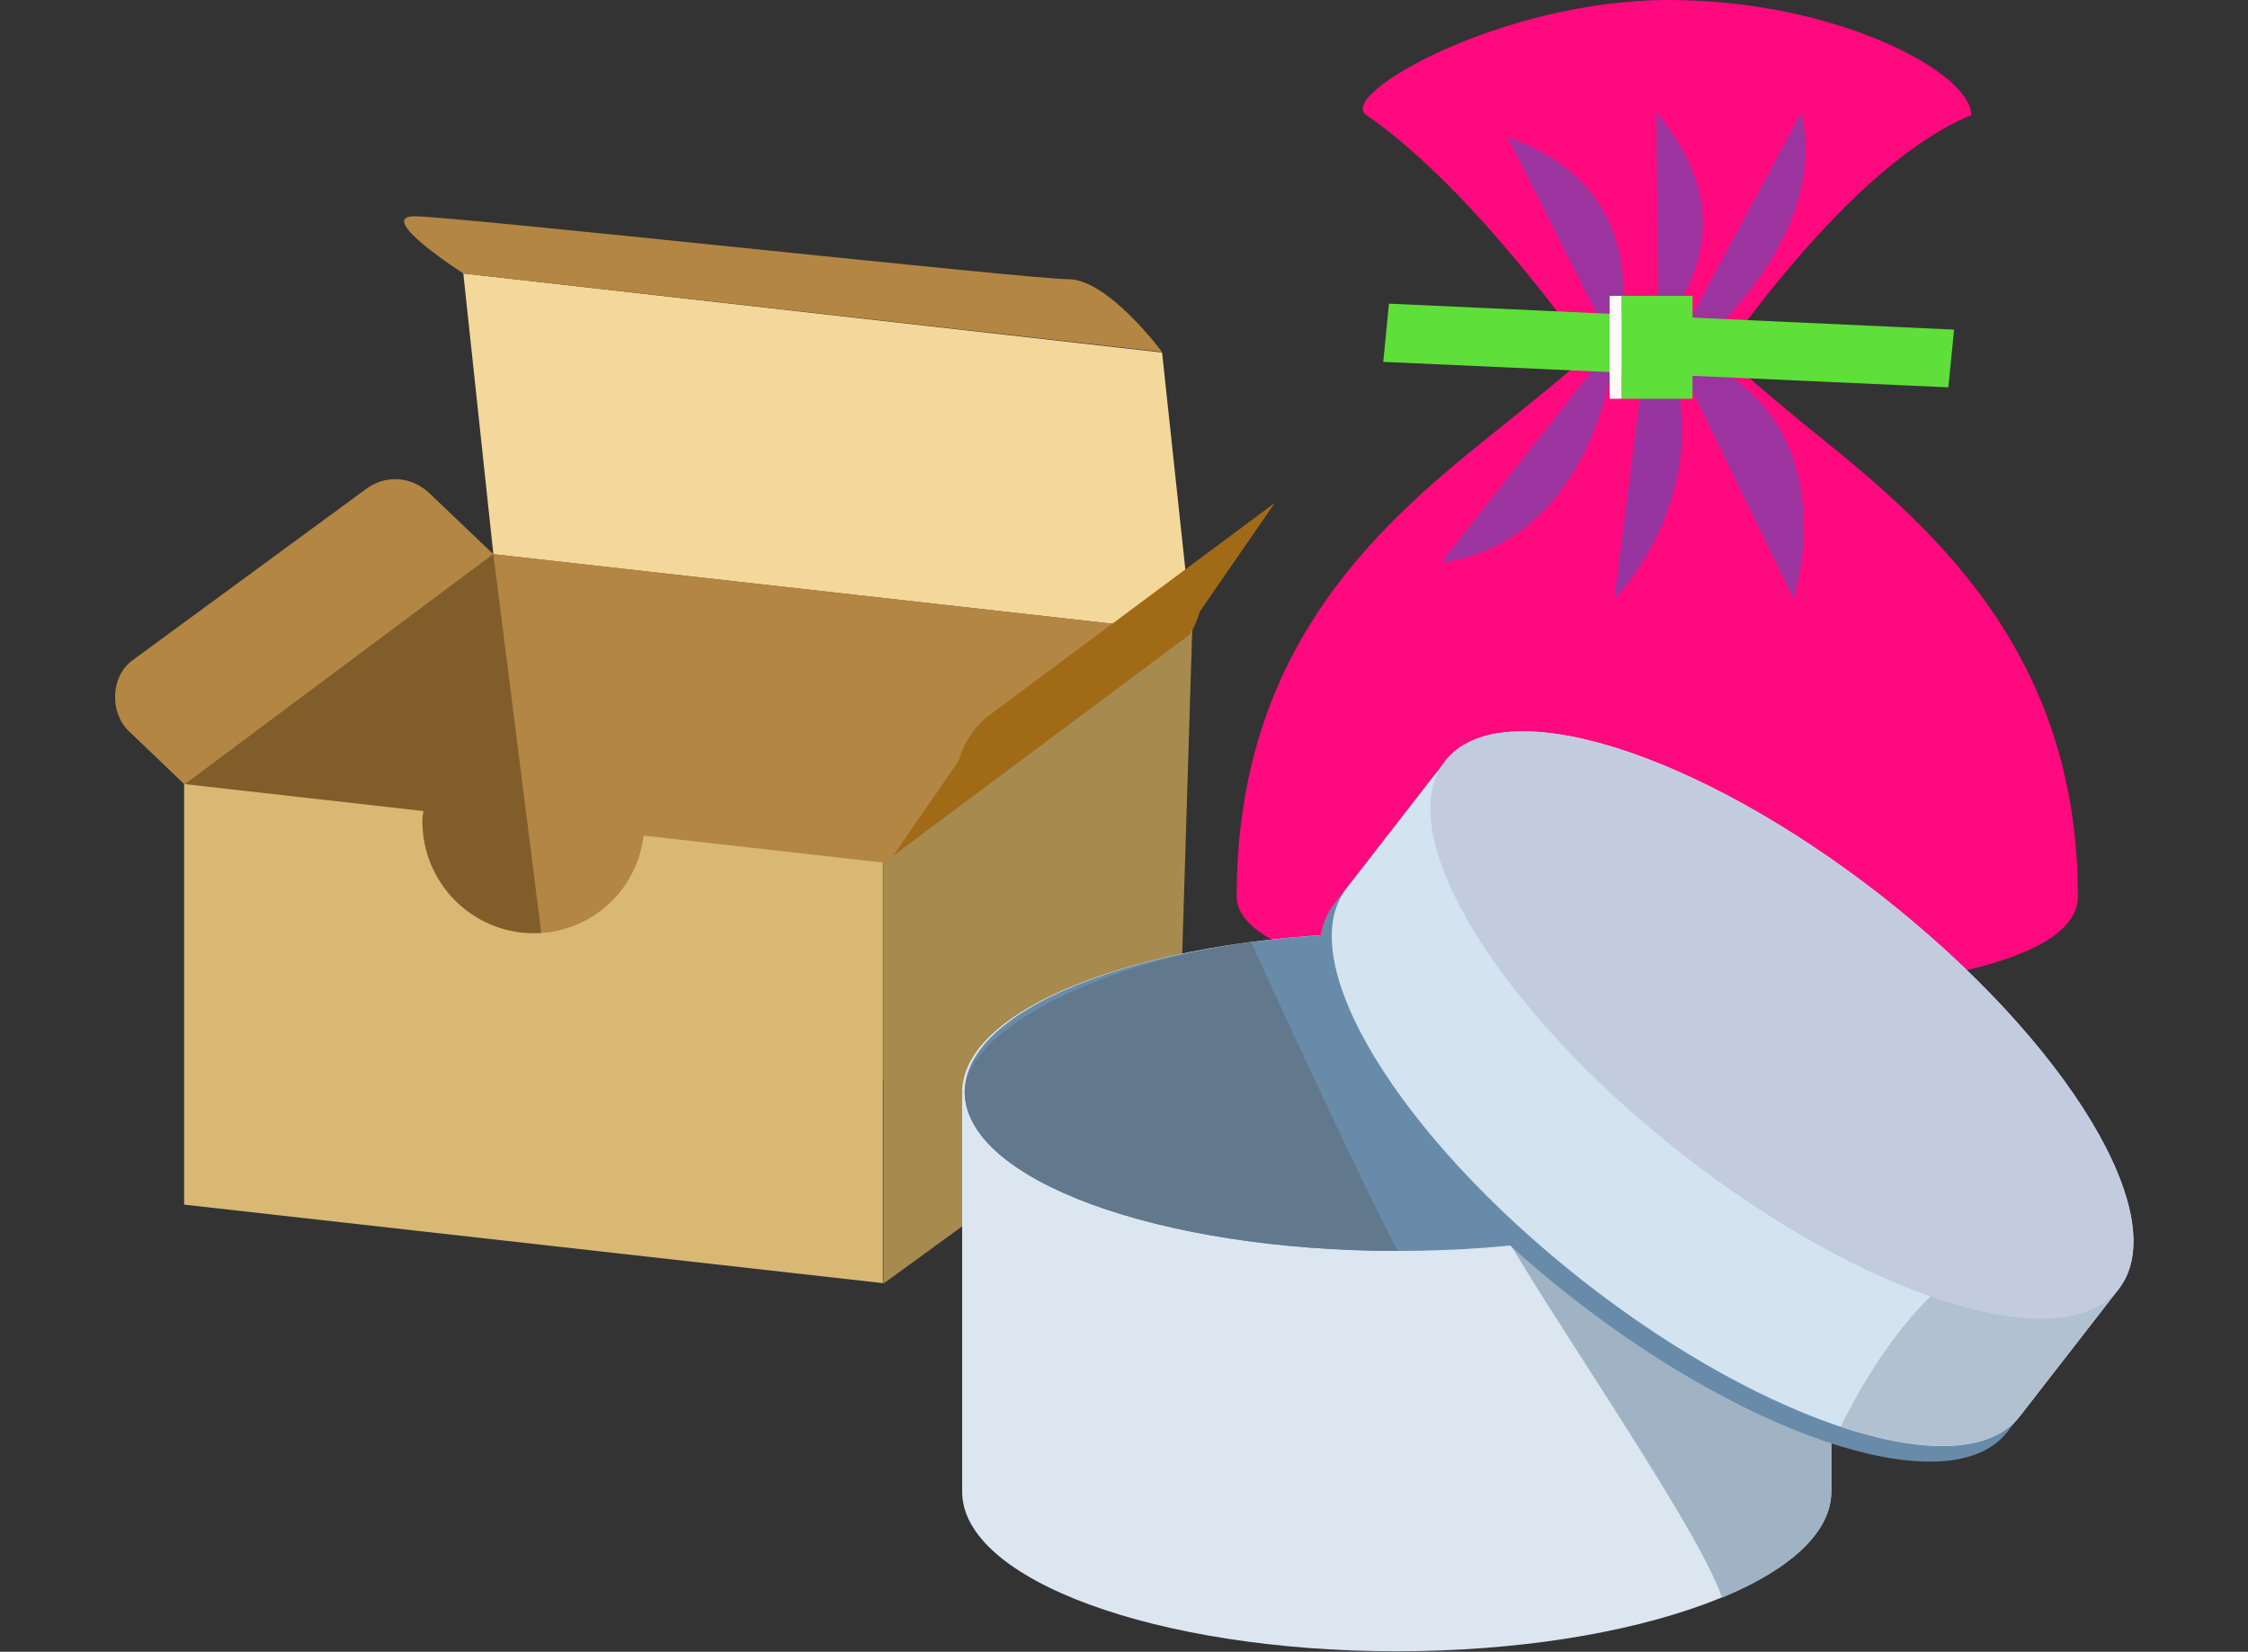 <svg width="49" height="36" viewBox="0 0 49 36" fill="none" xmlns="http://www.w3.org/2000/svg">
<rect x="0" y="0" width="49" height="36" fill="#333333" stroke="none"/>
<g clip-path="url(#clip0_1717_828)">
<path d="M25.985 13.79L10.754 12.079L4.024 17.099L10.697 22.187L19.255 23.524L25.985 13.79Z" fill="#815D2A"/>
<path d="M9.376 10.765L10.754 12.079L4.024 17.099L2.805 15.932C2.387 15.524 2.41 14.754 2.873 14.402L7.942 10.685C8.382 10.334 8.97 10.368 9.376 10.765Z" fill="#B38643"/>
<path d="M25.33 7.683L10.099 5.96L10.754 12.079L25.985 13.79L25.33 7.683Z" fill="#F4D79A"/>
<path d="M10.754 12.079L11.883 20.997L19.255 18.81L25.985 13.79L10.754 12.079Z" fill="#B38643"/>
<path d="M10.099 5.96C10.099 5.96 8.157 4.714 9.037 4.714C9.918 4.714 22.417 6.085 23.286 6.085C24.156 6.085 25.33 7.671 25.33 7.671L10.099 5.96Z" fill="#B38643"/>
<path d="M27.791 10.957L26.154 13.326C26.041 13.722 25.827 14.051 25.533 14.289L19.255 18.957L20.893 16.589C21.006 16.193 21.22 15.864 21.514 15.626L27.791 10.957Z" fill="#A16A17"/>
<path d="M25.691 23.297L19.255 27.977V18.81L25.985 13.79L25.691 23.297Z" fill="#A78A4D"/>
<path d="M14.028 18.221C13.881 19.422 12.865 20.34 11.634 20.34C10.302 20.34 9.207 19.252 9.207 17.904C9.207 17.824 9.218 17.745 9.229 17.677L4.013 17.088V26.255L19.244 27.966V18.799L14.017 18.21L14.028 18.221Z" fill="#D8B873"/>
<path d="M42.977 2.504C39.647 3.875 36.112 9.881 36.112 9.881C36.112 9.881 32.827 4.601 29.778 2.504C29.135 2.062 32.737 0 36.372 0C40.008 0 42.966 1.575 42.966 2.504H42.977Z" fill="#FF097E"/>
<path d="M45.292 19.535C45.292 14.323 42.232 11.581 39.647 9.507C37.761 7.989 36.124 6.448 36.124 6.448C36.124 6.448 34.408 7.966 32.454 9.518C29.903 11.558 26.956 14.244 26.956 19.535C26.956 20.907 31.054 21.711 36.124 21.711C41.193 21.711 45.292 21.076 45.292 19.535Z" fill="#FF097E"/>
<path d="M35.209 7.637C35.209 7.637 36.35 4.193 32.861 2.991L35.209 7.637Z" fill="#9B349F"/>
<path d="M39.093 13.054C39.093 13.054 40.459 8.872 36.429 7.581L39.093 13.054Z" fill="#9B349F"/>
<path d="M35.187 13.054C35.187 13.054 37.897 10.323 35.977 6.833L35.187 13.054Z" fill="#97349F"/>
<path d="M31.416 12.249C31.416 12.249 34.588 12.17 35.243 7.399L31.416 12.249Z" fill="#9B349F"/>
<path d="M36.146 7.184C36.146 7.184 38.359 5.065 36.101 2.459L36.146 7.184Z" fill="#9B349F"/>
<path d="M36.124 8.283C36.124 8.283 39.996 5.598 39.263 2.448L36.124 8.283Z" fill="#9B349F"/>
<path d="M42.469 8.442L30.151 7.887L30.275 6.618L42.593 7.184L42.469 8.442Z" fill="#5EDF39"/>
<path d="M36.892 6.448H35.345V8.691H36.892V6.448Z" fill="#5EDF39"/>
<path d="M35.085 8.691H35.345V6.448H35.085V8.691Z" fill="#FFFAF8"/>
<path d="M39.917 23.807C39.917 21.881 35.672 20.329 30.445 20.329C25.217 20.329 20.972 21.892 20.972 23.807V32.51C20.972 34.436 25.217 35.989 30.445 35.989C35.672 35.989 39.917 34.425 39.917 32.51V23.807Z" fill="#DCE6F1"/>
<path d="M39.917 23.807C39.917 21.881 35.672 20.329 30.445 20.329C25.217 20.329 31.72 24.306 32.387 26.108C32.849 27.354 36.971 33.122 37.535 34.822C39.014 34.21 39.917 33.405 39.917 32.51V23.807Z" fill="#9FB3C4"/>
<path d="M30.467 27.264C35.68 27.264 39.906 25.711 39.906 23.796C39.906 21.881 35.68 20.329 30.467 20.329C25.254 20.329 21.028 21.881 21.028 23.796C21.028 25.711 25.254 27.264 30.467 27.264Z" fill="#688BA9"/>
<path d="M30.467 27.264C25.251 27.264 21.028 25.711 21.028 23.796C21.028 22.538 23.749 21.02 27.272 20.533C28.073 22.323 30.253 26.957 30.478 27.264H30.467Z" fill="#61788D"/>
<path d="M45.913 28.431C47.121 26.878 44.806 23.059 40.753 19.875C36.7 16.703 32.443 15.377 31.235 16.929L29.078 19.705C27.87 21.258 30.185 25.076 34.238 28.261C38.292 31.433 42.548 32.759 43.756 31.207L45.913 28.431Z" fill="#688BA9"/>
<path d="M46.184 28.091C47.392 26.538 45.077 22.72 41.024 19.535C36.971 16.363 32.714 15.037 31.506 16.589L29.349 19.366C28.141 20.918 30.456 24.737 34.509 27.921C38.563 31.093 42.819 32.419 44.027 30.867L46.184 28.091Z" fill="#D3E3F0"/>
<path d="M46.184 28.091C43.835 25.666 41.431 28.442 40.121 31.093C41.938 31.694 43.395 31.672 44.027 30.867L46.184 28.091Z" fill="#B1C1CF"/>
<path d="M46.182 28.094C47.387 26.545 45.076 22.714 41.021 19.537C36.966 16.36 32.702 15.04 31.497 16.588C30.292 18.137 32.603 21.969 36.658 25.146C40.713 28.323 44.977 29.643 46.182 28.094Z" fill="#C3CBDF"/>
</g>
<defs>
<clipPath id="clip0_1717_828">
<rect width="44" height="36" fill="white" transform="translate(2.5)"/>
</clipPath>
</defs>
</svg>
